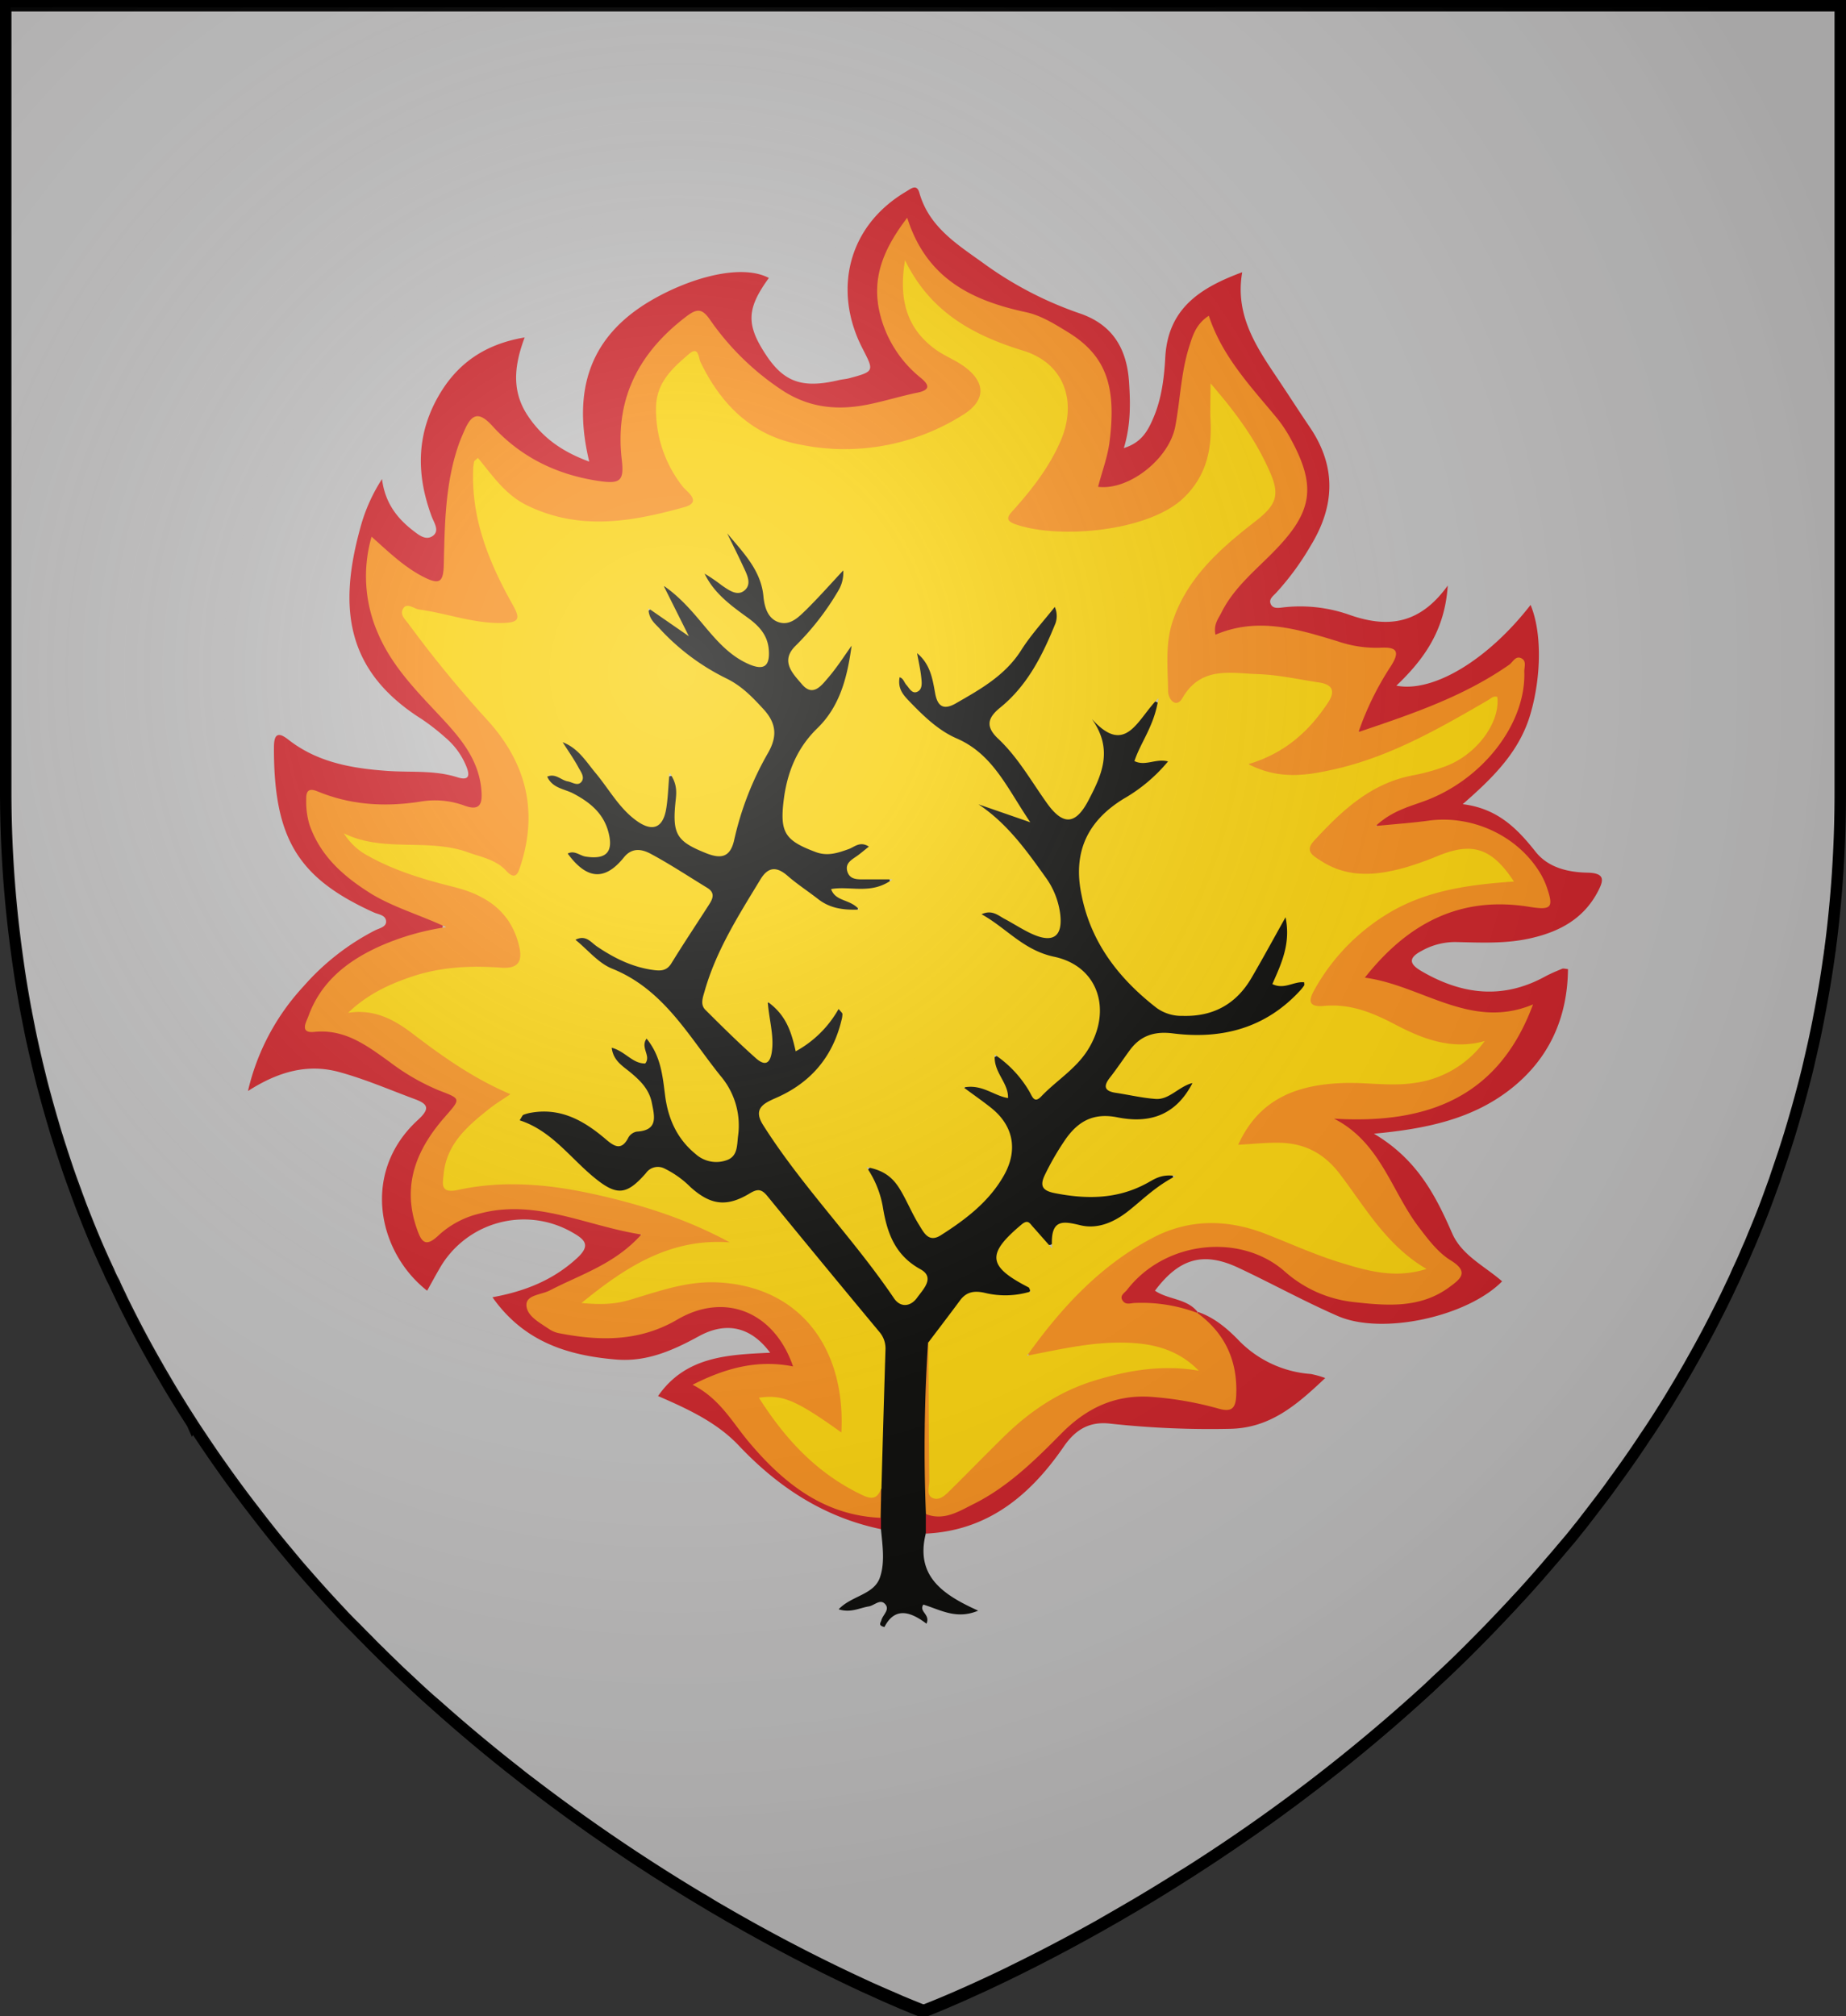 <?xml version="1.0" encoding="UTF-8" standalone="no"?>
<svg
   viewBox="0 0 483 527.48"
   version="1.1"
   id="svg40807"
   sodipodi:docname="House Marbrand GoT.svg"
   inkscape:version="1.2.1 (9c6d41e410, 2022-07-14)"
   xmlns:inkscape="http://www.inkscape.org/namespaces/inkscape"
   xmlns:sodipodi="http://sodipodi.sourceforge.net/DTD/sodipodi-0.dtd"
   xmlns="http://www.w3.org/2000/svg"
   xmlns:svg="http://www.w3.org/2000/svg">
  <rect x="0" y="0" width="483" height="527.48" fill="#333333" stroke="none"/>
  <sodipodi:namedview
     id="namedview40809"
     pagecolor="#ffffff"
     bordercolor="#000000"
     borderopacity="0.25"
     inkscape:showpageshadow="2"
     inkscape:pageopacity="0.0"
     inkscape:pagecheckerboard="0"
     inkscape:deskcolor="#d1d1d1"
     showgrid="false"
     inkscape:zoom="0.79339504"
     inkscape:cx="216.78986"
     inkscape:cy="292.41423"
     inkscape:window-width="1920"
     inkscape:window-height="1017"
     inkscape:window-x="-8"
     inkscape:window-y="-8"
     inkscape:window-maximized="1"
     inkscape:current-layer="svg40807" />
  <defs
     id="defs40786">
    <style
       id="style40784">.cls-1{fill:#c0bfbf;}.cls-2{fill:#cb2026;}.cls-3{fill:#090907;}.cls-4{fill:#f68f1d;}.cls-5{fill:#f9d10b;}.cls-6{fill:none;stroke:#000;stroke-width:3px;}</style>
    <radialGradient
       id="rg"
       gradientUnits="userSpaceOnUse"
       cx="220"
       cy="220"
       r="405"
       gradientTransform="matrix(0.805,0,0,0.803,-0.03,-0.897)">
      <stop
         style="stop-color:#ffffff;stop-opacity:.3"
         offset="0"
         id="stop753" />
      <stop
         style="stop-color:#ffffff;stop-opacity:.2"
         offset=".2"
         id="stop755" />
      <stop
         style="stop-color:#666666;stop-opacity:.1"
         offset=".6"
         id="stop757" />
      <stop
         style="stop-color:#000000;stop-opacity:.13"
         offset="1"
         id="stop759" />
    </radialGradient>
  </defs>
  <title
     id="title40788">House Marbrand</title>
  <g
     id="Layer_2"
     data-name="Layer 2">
    <path
       class="cls-1"
       d="M927,122.76V328.6a314.37,314.37,0,0,1-2.28,38c-.11.93-.24,1.86-.36,2.79s-.24,1.86-.39,2.79q-.7,5.05-1.61,10c-.07.44-.15.87-.23,1.31-.15.8-.29,1.6-.45,2.39s-.34,1.8-.51,2.69l-.45,2.22-.24,1.16c-.15.71-.3,1.44-.47,2.15q-.8,3.55-1.61,7l-.58,2.32-.52,2q-1.52,5.88-3.27,11.61c-.29,1-.59,1.94-.9,2.92l-.6,1.88c-.19.63-.39,1.25-.6,1.86l-1.1,3.26c-.37,1.09-.68,2-1,3-.47,1.28-.92,2.55-1.39,3.81-.36,1-.73,2-1.11,3l-.19.49c-.43,1.14-.87,2.25-1.32,3.37s-.87,2.16-1.32,3.19a3.35,3.35,0,0,1-.18.42c-.4,1-.8,2-1.25,3s-.75,1.75-1.13,2.62l-.66,1.49c-.47,1.07-.95,2.12-1.44,3.15s-.9,2-1.36,2.93l-1,2.12c-.3.63-.6,1.25-.91,1.88-.63,1.32-1.31,2.64-2,4q-2.53,5-5.19,9.77l-2,3.57-.11.21q-2.13,3.71-4.33,7.33c-.71,1.2-1.46,2.39-2.18,3.54-.1.16-.19.31-.3.46-.55.89-1.12,1.78-1.69,2.66l-.66,1c-.65,1-1.31,2-2,3l-.13.18c-.66,1-1.32,2-2,3l-.45.67q-2.26,3.28-4.54,6.46l-.31.42c-.8,1.07-1.54,2.14-2.31,3.19s-1.66,2.23-2.5,3.32q-2.29,3-4.61,6l-.8,1c-.73.93-1.48,1.85-2.22,2.76L854,526.61l-.57.69L851,530.1q-2.83,3.32-5.72,6.53c-.75.85-1.52,1.69-2.29,2.51l-2.22,2.39q-3,3.19-5.93,6.24-2.76,2.83-5.53,5.59c-.91.91-1.84,1.82-2.76,2.71s-1.85,1.78-2.78,2.67l-2.28,2.11c-.68.65-1.36,1.28-2.05,1.91a448.64,448.64,0,0,1-61.76,47.47c-.86.55-1.73,1.1-2.58,1.6q-6.42,4.07-12.46,7.63l-2.41,1.4-2.36,1.36-2.34,1.35-2.22,1.28c-8.35,4.68-15.91,8.59-22.38,11.76l-1.61.8c-10.63,5.15-18.11,8.22-21,9.35l-.42.18-.61.23-.14.06h-.08l-.23-.1-.21,0-1.07-.42-.55-.23c-.87-.34-2-.8-3.36-1.38l-.47-.18c-1.76-.8-3.88-1.67-6.33-2.77l-1.39-.61a443.16,443.16,0,0,1-39.74-20.6c-.8-.45-1.61-.92-2.36-1.38a473.14,473.14,0,0,1-44.78-30l-2.62-2c-1-.75-2-1.52-2.95-2.29l-2.81-2.21c-6.19-4.92-12.43-10.15-18.64-15.69L558.08,566q-2.3-2.05-4.59-4.2l-1.67-1.57L550,558.54l-2-1.94c-1.12-1.07-2.24-2.16-3.34-3.26-.84-.8-1.69-1.67-2.52-2.51l-.24-.26q-1.25-1.25-2.5-2.51c-.66-.68-1.32-1.36-2-2l-2-2.07-.13-.15-2.1-2.24q-3.36-3.61-6.66-7.36c-.68-.8-1.36-1.55-2-2.35-.57-.65-1.12-1.28-1.66-1.94l-2-2.39q-4.26-5.11-8.39-10.48-1.13-1.45-2.24-2.92c-1.89-2.47-3.73-5-5.57-7.55l-1.68-2.39c-.13-.16-.24-.34-.36-.5-.59-.85-1.19-1.7-1.77-2.55-.95-1.38-1.89-2.77-2.82-4.17q-1.11-1.64-2.18-3.31l-.15-.24-2.22-3.47c-.07-.13-.15-.24-.22-.37-.71-1.14-1.41-2.27-2.1-3.4s-1.49-2.46-2.21-3.7-1.44-2.39-2.13-3.67q-4.6-8-8.77-16.47c-.35-.69-.69-1.38-1-2.08-.22-.44-.44-.89-.65-1.35-.43-.87-.8-1.75-1.25-2.63a27.17,27.17,0,0,1-1.15-2.47l-.23-.48c-.26-.58-.52-1.16-.8-1.75l-.26-.57c-.26-.58-.52-1.18-.8-1.77q-1.44-3.26-2.78-6.58c-.42-1-.8-2-1.23-3.07-.1-.26-.21-.53-.31-.8-.4-1-.8-2-1.16-3s-.68-1.82-1-2.74l-.23-.65c-.18-.45-.34-.91-.5-1.36q-1-2.69-1.89-5.44c-.21-.6-.4-1.21-.6-1.8-.26-.8-.51-1.54-.75-2.31-.14-.42-.26-.8-.39-1.22-.26-.8-.5-1.6-.75-2.39-.31-1-.61-2.06-.92-3.1-.18-.65-.39-1.28-.57-2-.37-1.28-.74-2.58-1.08-3.89-.19-.68-.37-1.35-.55-2-.13-.5-.26-1-.39-1.51-.32-1.22-.63-2.46-.92-3.7-.18-.7-.35-1.4-.52-2.11-.07-.29-.13-.57-.19-.85-.37-1.55-.71-3.11-1.07-4.69-.26-1.16-.5-2.33-.74-3.5-.14-.71-.29-1.43-.43-2.14s-.32-1.6-.47-2.45a2.13,2.13,0,0,0-.1-.47c-.15-.8-.3-1.64-.45-2.48s-.31-1.84-.47-2.77-.3-1.8-.45-2.71q-.87-5.52-1.56-11.17A314.73,314.73,0,0,1,447,328.58V122.76Z"
       transform="translate(-445.5 -121.26)"
       id="path40790" />
  </g>
  <g
     id="Layer_4"
     data-name="Layer 4">
    <path
       class="cls-2"
       d="M676,521.33c-14.87-3.11-26.89-10.95-37.21-21.89-5.68-6-13.17-9.5-21.11-12.94,7.19-10.37,18.18-10.82,29.33-11.33-5-6.77-11.46-8.26-18.65-4.32-6.78,3.71-13.65,6.76-21.6,6.1-12.74-1.05-24.21-4.65-32.41-16.3,8.67-1.58,16-4.57,22.18-10.28,3.35-3.1,2.3-4.62-.94-6.48a25.39,25.39,0,0,0-35.14,9.35c-1.09,1.87-2.12,3.79-3.19,5.7-13-10.18-17.29-31.07-2.42-44.67,3.34-3.05,2.58-4.19-.85-5.47-6.6-2.45-13.1-5.27-19.87-7.1-8.11-2.19-15.8-.11-23.74,5a60.16,60.16,0,0,1,14.51-27.36,63.24,63.24,0,0,1,18.73-14.67c1.13-.56,2.89-.88,2.9-2.26,0-1.79-2-1.87-3.27-2.46-19.51-8.87-26.16-19-26.07-43.19,0-3.06.81-4.34,3.75-2,7.65,6,16.77,7.56,26.06,8.2,6.09.42,12.27-.24,18.22,1.67,3.23,1,3.17-.71,2.31-2.84A19.39,19.39,0,0,0,562,314.2a57.47,57.47,0,0,0-6.14-4.79C536,296.88,534,280.36,539.74,259.49a44.83,44.83,0,0,1,5.71-12.9c.77,6.11,3.84,10.17,8.08,13.45,1.49,1.15,3.25,2.61,5,1.56,2.11-1.26.64-3.42,0-5-4.07-10.81-4.2-21.37,1.65-31.63,4.86-8.53,12.09-13.66,22.6-15.43-2.73,7.28-3.51,14,.82,20.49,3.74,5.6,8.75,9.32,16.07,12-4.38-18.22-.2-32.5,16-42.05,10.32-6.08,23.77-9.81,31-6-5.8,8-6,12.13-.84,20,4.76,7.27,9.6,9,19.2,6.72.9-.21,1.84-.26,2.73-.5,6.66-1.78,6.43-1.88,3.33-7.93-7.51-14.7-4.08-31.71,11.54-40.92,1.24-.73,2.73-2.09,3.43.38,2.55,9,10,13.52,16.84,18.46a95.33,95.33,0,0,0,25.07,13.05c8.86,3,12.4,9.5,12.95,18.08.35,5.51.47,11.07-1.37,17.17,4.78-1.48,6.36-4.71,7.77-8,2.13-5,2.78-10.44,3.07-15.73.7-12.76,9.05-18.18,20.13-22.28-1.9,10.9,3.37,19.07,8.83,27.18,3,4.46,5.9,9,8.91,13.44,6.9,10.22,6.53,20.47.25,30.8a70.8,70.8,0,0,1-9.18,12.53c-.74.77-1.87,1.58-1.38,2.79s1.68,1.14,2.87,1a38.79,38.79,0,0,1,17.48,1.8c10.07,3.61,18.56,2.77,26-7.56-.77,11.8-6.26,19.33-13.44,26.19,9.77,1.9,24.11-6.94,35.11-21.13,3,7.2,2.81,18.68,0,28.43s-9.5,16.52-17.76,23.7c9.18,1.14,14.29,6.42,19.08,12.46,3.3,4.16,8.49,5.36,13.53,5.46,4.77.09,4.3,2.05,2.69,5.07-3.68,6.92-9.8,10.28-17.14,12-6.6,1.58-13.28,1.23-19.94,1.08a17.94,17.94,0,0,0-9,2.33c-3.43,1.81-3.29,3.38,0,5.29,10.52,6.14,21.2,7.47,32.25,1.45,1.46-.8,3-1.43,4.55-2.08.3-.13.72,0,1.53.1-.14,13-5.11,23.79-15.42,31.69-9.78,7.49-21.5,10.09-35.36,11.36,11.31,6.71,16.13,16.13,20.48,26.08,2.52,5.76,8.5,8.56,13.06,12.55-9.07,9.22-31.34,14.16-43,9.07-8.83-3.85-17.29-8.53-26-12.62-9.15-4.29-15.47-2.49-21.83,6,3.48,2.38,8.36,2,11.17,5.58l-.59.61c-5.52-.24-11-1.35-16.52-1.46-3.79-.07-4.48-2.05-2.51-5.19,7.16-11.39,26.78-16,38.33-8.89,2.54,1.55,4.92,3.33,7.34,5.06,9.41,6.73,20,7.29,30.95,5.83a16.93,16.93,0,0,0,7.59-3.34c2-1.48,2.63-3.14.47-5-7.68-6.51-12.81-14.8-17.14-23.76-2-4.05-5.7-6.79-9-9.77-1.48-1.32-4-2.44-3.29-4.68.84-2.6,3.73-1.81,5.85-1.92,3-.16,5.94,0,8.91-.06,14.2-.42,24.31-8,32.48-18.81a15.44,15.44,0,0,0,1.8-3.45,5.63,5.63,0,0,0,.71-2.73c-1-1.41-2.34-.3-3.49-.2-6.94.64-13.7.21-20.23-2.56-5-2.11-9.94-4.16-15.3-5.12-3.46-.62-3.9-2.43-1.76-5,10.74-12.89,24.24-19.22,41.21-17.33,1.42.16,3.15,1.3,4.21,0,1.19-1.5-.08-3.19-.78-4.65-4.61-9.59-16.34-15.76-27.95-14.58-3.69.37-7.41.5-11.09,1.05-1.25.19-2.81.2-3.34-1.29s.76-2.39,1.8-3.1c3.09-2.13,6.67-3.21,10.12-4.58,12-4.78,20.83-12.71,24.48-25.55a19.7,19.7,0,0,0,.88-4.36,3.92,3.92,0,0,0-.46-2.74c-1.46-.94-2.34.44-3.33,1.05-10.36,6.35-21.57,10.79-33,14.69-1.68.57-3.76,1.69-5.16-.05s.12-3.52.75-5.21a83.56,83.56,0,0,1,5.51-10.94c1.46-2.63,1.27-4.17-2.2-4.23-5.46-.08-10.63-1.73-15.76-3.34-7.06-2.22-14.12-3-21.4-1.2-1.72.43-3.79,1.26-5.09-.74-1.18-1.81-.14-3.57.69-5.24,2.59-5.25,6.44-9.5,10.66-13.47a45.68,45.68,0,0,0,10.23-13.1c2.1-4.29,2.37-8.51.26-12.85-1.95-4-3.82-8.08-6.75-11.5-6.26-7.31-12.81-14.4-16.67-24.7-4.21,6.8-5.12,13.38-5.52,19.91-.72,11.69-6.34,19.49-17.24,23.57-1.91.72-4,1.76-5.84.37-2.17-1.64-.47-3.79,0-5.62,1.17-4.88,2.46-9.68,2.38-14.79-.16-9.88-4.54-16.94-13.31-21.45a63.25,63.25,0,0,0-15.56-6c-9.27-2-16.25-7-20.76-15.38-.75-1.39-1.37-3.57-3.21-3.49-2.21.1-2.4,2.56-3.1,4.18-4.68,10.79-2.23,20.27,5.45,28.74.62.69,1.32,1.31,1.94,2,4,4.54,3.56,6.15-2.44,7.77-6.28,1.7-12.6,3.59-19.11,3.6-8.39,0-15.42-4-21.52-9.33-4.44-3.91-8.88-8-12.22-12.93-1.88-2.81-3.58-3.11-6.29-.93-9.61,7.76-15.84,17.13-15.2,30,0,.56,0,1.12,0,1.67,1.36,12.87-3.55,11.19-11.69,9.67-9-1.68-16.57-6.32-23.3-12.41-4.17-3.77-5.22-3.55-7.34,1.68-3.85,9.5-3.16,19.71-4.48,29.61-.12.91,0,1.86-.07,2.78-.39,5.37-1.84,6.29-6.67,4.15-4.42-2-8.22-4.88-12.5-8.72a34.49,34.49,0,0,0,1.83,20.85c2.88,7.2,7.59,13.18,13.07,18.54a79.64,79.64,0,0,1,10.6,12.88,22.65,22.65,0,0,1,2.86,6c2.63,8.72.52,11.2-8.25,9.69a28.88,28.88,0,0,0-10.54-.2c-7.35,1.49-14.38.52-21.41-1.62-4-1.22-5.2-.07-4.18,4,1.8,7.2,6.25,12.53,12.31,16.63a74.71,74.71,0,0,0,17.43,8.62c1.74.61,4,1.27,3.95,3.37s-2.64,2.31-4.34,2.76c-7.06,1.86-13.77,4.43-19.72,8.8a26.64,26.64,0,0,0-6.56,6.75c-4.05,6.1-3.84,6.41,3.16,8.28a40.78,40.78,0,0,1,13.75,7.2,60.21,60.21,0,0,0,15,8.48c4.74,1.78,5.15,3.43,1.64,7.24-4.92,5.34-8.49,11.24-9.47,18.54a12,12,0,0,0-.32,2.76c.31,3.13.1,7,2.73,8.72,2.43,1.63,4.51-1.7,6.68-2.89,8.31-4.57,17.15-4.46,26.05-3,6.59,1.08,12.89,3.52,19.48,4.75,1.59.3,3.53.53,3.78,2.66.22,1.84-1,3.15-2.34,4.2-6,4.87-13.18,7.54-19.93,11-1.81.94-5.11.8-4.69,3.75.35,2.45,2.87,3.91,5.21,4.57,9.38,2.61,18.69,2.86,27.73-1.44,1.17-.56,2.28-1.26,3.43-1.86,11.94-6.19,24.12-2.27,30.44,9.8,2.15,4.11,1.45,5.38-3.22,5-6.67-.57-12.77,1.06-19.6,3.88,8.25,6,11.6,15.21,18.78,21.24a62.27,62.27,0,0,0,27.68,13.46C677.18,519.44,677.26,520.53,676,521.33Z"
       transform="translate(-445.5 -121.26)"
       id="path40793" />
    <path
       class="cls-3"
       d="M676,521.33v-2.89c-1.69-2.11-1-4.61-1.19-7-.18-11.14,1.8-22.19,1.3-33.36a13.78,13.78,0,0,0-3.38-9.09c-8.78-10.07-16-21.38-25.31-31.09-2.4-2.52-4.19-3.51-7.58-1.84-4.41,2.17-8.7.67-12.63-1.86-1.72-1.11-3.19-2.55-4.84-3.76-2.92-2.14-5.7-2.76-8.23.55-3.11,4.07-6.71,3.9-10.78,1.46a47.52,47.52,0,0,1-9.94-8,34.47,34.47,0,0,0-9.07-7.3c-1.47-.75-3.35-1.57-2.85-3.6s2.61-2.41,4.5-2.56c6-.48,11.33,1.47,16.13,5,4.25,3.14,7.79,2.81,11.62-1,2-2.05,1.15-6.52-2-10-1.63-1.8-3.86-2.93-5.41-4.8-1.05-1.28-2.35-2.82-1.18-4.46s2.82-.65,4,.1c2.18,1.34,3,1.36,4.26-1.46,1.39-3.23,3.36-.91,4.27.89a35.71,35.71,0,0,1,3.17,12.34,20.08,20.08,0,0,0,7.26,14c1.77,1.44,3.79,2.62,6.14,1.71,2.53-1,2.53-3.4,2.68-5.65A19.17,19.17,0,0,0,633.7,405c-4.78-6.86-10.22-13.22-14.94-20.13-1.81-2.66-4.89-4-7.75-5.3a52.12,52.12,0,0,1-13.51-9.73c-.91-.85-2.22-1.91-1.13-3.27.92-1.15,2.42-.84,3.61-.2,4.23,2.29,8.17,5.07,12.93,6.41,4,1.12,6.86.49,8.88-3.3a88.88,88.88,0,0,1,5.51-8.37c3.34-4.85,3-5.9-2.15-9.15-1.73-1.08-3.57-2-5.23-3.19-4.44-3.11-8.31-4.05-12.69.68-3,3.28-9.54,1.83-12.39-1.92-.67-.87-1.5-1.83-.93-3s1.83-1.08,2.95-1c2.29.07,5.15,1.38,6.19-1.89.89-2.79-.85-5-2.59-7-2.37-2.74-5.51-4.35-8.64-6-1.62-.85-4-1.79-3.43-3.83.66-2.39,3.06-1.18,4.8-.94.72.1,1.45.34,2.15-.29.34-1.82-1.08-3-1.77-4.47s-2.36-3.25-.8-4.48c1.83-1.44,3.3.69,4.61,1.85,2.1,1.86,3.57,4.26,5.29,6.46,2.74,3.51,5.27,7.23,8.47,10.33,4,3.84,6.39,3,7.6-2.24.33-1.45.33-3,.7-4.4.26-1,.44-2.4,1.86-2.36s2.15,1.27,2.48,2.6c.51,2.07-.19,4.05-.48,6.06-.49,3.41.36,6.15,3.42,8.18,5.91,3.92,8.38,3.11,10.27-3.7a89.58,89.58,0,0,1,6.33-16c4.79-9.61,3.16-15.12-6.49-20.27-6.94-3.7-13.5-7.82-18.82-13.69-.5-.55-1.08-1-1.52-1.63-1.07-1.44-3-3-1.3-4.77,1.33-1.33,3.1.15,4.51,1a28.24,28.24,0,0,1,2.52,1.95c-.89-2.33-2.32-4.33-3-6.65-.31-1.06-.69-2.3.43-3s2.17.09,3,.77c3.92,3.21,6.7,7.44,9.91,11.27a27,27,0,0,0,7.6,6.42c1.12.63,2.39,1.51,3.6.5s1-2.71.48-4.13c-1-2.56-3.05-4.16-5.11-5.75a52.55,52.55,0,0,1-9.17-8.91c-.81-1-1.55-2.43-.34-3.5.95-.83,2.08.08,3,.65,1.84,1.09,3.78,3.85,5.76,2.17,2.26-1.9-.39-4.34-1.06-6.52-.76-2.47-3.93-5.65-.77-7.28,2.35-1.21,3.56,3,5,5a32.91,32.91,0,0,1,5.37,12.71c.92,4.88,4.23,5.78,8.17,2.63a56,56,0,0,0,7.65-8.08c1.07-1.27,2.56-2.76,4.25-1.51,1.41,1,.38,2.77-.19,4.09-2.25,5.17-5.76,9.51-9.29,13.83-.82,1-1.83,1.85-2.57,2.93-1.84,2.7-.74,5.1,1.2,7,2.33,2.29,4,.15,5.6-1.38a26.41,26.41,0,0,0,3.53-5c.76-1.17,1.39-3,3.25-2.35,2,.76,1.73,2.77,1.28,4.34-1.89,6.64-4.19,13.11-9.18,18.2a29.71,29.71,0,0,0-8.63,20c-.33,6.64,4.58,11.36,11.42,10.76a16.87,16.87,0,0,0,3.25-.75c1.92-.56,4.23-2.19,5.76-.51,2,2.17-1,3.39-2,5s-.3,2.35,1.32,2.65c.37.07.75,0,1.11.11,2,.37,5.43-.61,5.47,2.21,0,3-3.35,3.44-6,3.81a33.24,33.24,0,0,1-5-.08c1.11,1.3,3.74,1.93,2.25,4.22-1.09,1.67-3,1-4.64.66-4.6-.86-7.86-4.06-11.45-6.66-5.43-3.94-6.83-3.87-10,1.72-4.1,7.27-8.44,14.42-11.32,22.34-1.43,3.94-1.2,7.14,2.06,10.05,2.63,2.34,5,5,7.55,7.42.9.83,1.81,2.22,3.26,1.47,1.12-.58.77-2,.81-3.06a37.14,37.14,0,0,0-.43-6.67c-.18-1.27-.47-2.82.9-3.52,1.64-.83,2.77.55,3.79,1.57a15.3,15.3,0,0,1,3.54,6.25c.79,2.46,2,2.2,3.64.81a59.68,59.68,0,0,0,5-5.26c1-1.08,2.1-2.46,3.75-1.34,1.27.86.87,2.34.57,3.6-1.87,7.75-5.9,14-12.88,18.08-1.28.75-2.61,1.42-4,2.06-4,1.89-4.38,4.47-1.95,8,6.28,9.23,13.34,17.86,20.33,26.53,3.5,4.34,7.05,8.61,10.18,13.24,1.41,2.09,3.37,4.74,6.22,1.88,2.59-2.6.81-4.75-1.52-6.4-5-3.51-6.66-8.66-7.7-14.3a53.91,53.91,0,0,0-2.63-8.51c-.39-1.08-.59-2.27.46-3.07a3,3,0,0,1,3.18,0c4.12,1.92,6.38,5.49,8.36,9.36,4.43,8.68,5.31,8.85,12.71,2.58a69.73,69.73,0,0,0,6.36-6.25c6.84-7.5,6.19-15.11-1.66-21.55-1.75-1.43-5.46-2.67-4.21-5,1.59-3,4.94-.94,7.52,0a1.45,1.45,0,0,0,1.07,0,1,1,0,0,0,.13-1c-.54-2.36-3.7-5.13-.93-7,2.92-1.93,4.86,1.63,6.64,3.54,4.7,5.05,4.55,5,10.15.7,5.09-3.95,8-9.16,9.62-15.25.68-2.56.37-4.94-1.68-6.63-4-3.26-7.29-7.29-12.92-8.26-6.14-1.06-9.85-6.39-14.74-9.67a1.69,1.69,0,0,1-.6-2.42,2.7,2.7,0,0,1,2.49-1c3.17.11,5.35,2.42,8,3.63,2.45,1.1,5.12,3.69,7.65,1.5,2.71-2.35,1-5.77-.29-8.27a56.49,56.49,0,0,0-15.21-19c-1-.81-2.15-1.47-3.09-2.38s-1.72-1.62-1.16-2.86,1.89-.89,2.92-.63c2.52.64,4.9,1.73,8,2.63-4.28-7-8.21-13.4-15.45-17.35A48.25,48.25,0,0,1,681,304c-1.11-1.4-2.65-3.1-1.47-5,1.52-2.44,3.19.8,4.82.29a2.37,2.37,0,0,0,.4-1.64c0-2.09-1.63-5.26,1.13-5.9,3.42-.79,3.71,3,4.45,5.26,2.68,8.44,2.51,8.18,10.55,3.66,7.35-4.13,11.17-11.23,16.24-17.32,1.33-1.6,2.43-4.81,4.87-3.35s1.16,4.39.19,6.63c-3.35,7.7-7.07,15.17-13.79,20.61-2.36,1.91-2.45,4.1-.59,6.29a186.58,186.58,0,0,1,13,17.37c2.26,3.4,5.13,3.15,7.19.07,3.54-5.29,6.66-10.89,3.23-17.57-.6-1.16-1.34-2.44-.27-3.61s2.55-.73,3.57,0c3.83,2.91,6.49,1.24,8.87-2a9.92,9.92,0,0,1,2.3-2.41,2.29,2.29,0,0,1,2.58-.39c1,.58.85,1.58.73,2.48-.51,3.87-2.62,7.23-3.82,10.72,2,1.89,5.39-.62,6.08,2.28.74,3.09-2.39,4.27-4.26,5.93a48.2,48.2,0,0,1-6.22,4.7c-10.87,6.89-14.17,16.52-9.86,28.62,3.34,9.39,9.36,16.85,16.92,23.1,5.18,4.28,14.35,3.16,19.89-2.23,4.6-4.48,7.37-10.2,10.34-15.78.85-1.6,1.39-4.16,3.52-3.74,2.56.49,1.85,3.23,1.93,5.16.16,3.6-1.74,6.75-2.58,9.82a1.59,1.59,0,0,0,1.6,1c1.59.08,3.67-.82,4.43,1.23s-.94,3.42-2.27,4.71c-8.93,8.64-19.9,11.08-31.83,10.1-6.13-.5-14,4.57-15.32,10.26-.43,1.82.56,2.36,1.92,2.71,4.56,1.16,9.08,2,13.43-.9,1.3-.87,3.14-2.28,4.47-.64s-.5,3.06-1.41,4.36a13.39,13.39,0,0,1-10.38,5.71c-2.22.18-4.46.09-6.69.09-10,0-14.48,3.24-18,12.47-1.19,3.13-.28,4.24,2.86,4.94a31.22,31.22,0,0,0,21.59-2.95c2.09-1.05,5-3.83,6.77-.75,1.49,2.66-2.43,3.51-4.05,5.05a67.08,67.08,0,0,1-8.23,6.65,16.69,16.69,0,0,1-11,3.15c-3.09-.27-6-1.68-7.63,2.78-.78,2.09-3,.27-4.11-.79-3.9-3.83-5.26-.1-7.21,2.2-2.55,3-2,5.24,1.41,7.12,1.68.93,4.48,1.62,3.83,4.07s-3.48,2.36-5.65,2.74a2.69,2.69,0,0,1-1.11,0c-11.21-3-14.75,5.46-19,12.82-.72,14.09-.24,28.16-.21,42.24-.29,2,.13,4.2-1.39,5.92-2.85,11.2,4.31,16.09,13.68,20.31-5.69,2.41-9.85-.21-14.35-1.59-1.25,1.88,1.92,2.54.82,5-3.9-2.95-8.16-4.68-11,.87-1.73-.4-1-1.1-.81-1.74.36-1.49,2.48-2.89.83-4.42-1.25-1.16-2.71.54-4.12.77-2.44.4-4.77,1.76-7.88.75,3.42-3.62,9.37-3.78,10.85-8.48C677.06,530,676.41,525.57,676,521.33Z"
       transform="translate(-445.5 -121.26)"
       id="path40795" />
    <path
       class="cls-2"
       d="M687.74,522.49l0-5.07c12.49-2.17,22.46-9.19,30.35-18.32,11.76-13.61,25.78-16,42.16-11.88,6.86,1.74,8,.62,6.83-6.27-.77-4.64-2.12-9-6.13-12.08-1.29-1-2.69-2.09-2.21-4.12l.21-.25c4.14,1.4,7.52,4.23,10.4,7.17a29.19,29.19,0,0,0,19.11,9.06,24.18,24.18,0,0,1,3.78,1.06c-7.45,7.05-14.48,13.18-25.14,13.29a240.33,240.33,0,0,1-31.08-1.36c-5.29-.63-9,1.39-12.14,5.93C715.17,512.34,704.1,521.71,687.74,522.49Z"
       transform="translate(-445.5 -121.26)"
       id="path40797" />
    <path
       class="cls-4"
       d="M758.76,464.75c7.26,5.32,10.55,12.45,10.2,21.45-.14,3.47-1.11,4.61-4.71,3.57a88.54,88.54,0,0,0-16.84-3c-9.89-.87-17.55,2.77-24.3,9.62s-13.92,13.9-22.82,18.33c-3.86,1.92-7.78,4.52-12.53,2.66a427.74,427.74,0,0,1,.57-45c2.42,2,1.62,4.78,1.65,7.27.13,10.18,0,20.37.11,30.45,2.56.9,3.5-.83,4.61-1.88,3.91-3.71,7.69-7.55,11.47-11.39,13.53-13.75,30-19.85,49.1-18.91-10.84-6.17-22.26-4-33.68-2.15-2.42.39-5.6,2.47-7.11-.34-1.32-2.46,1.5-4.64,3.09-6.63,8.93-11.13,18.95-20.87,32.41-26.53a32.82,32.82,0,0,1,21.27-1.35A111.69,111.69,0,0,1,789,447.48a67,67,0,0,0,26.59,5.46c-8.25-5.89-13.54-13.33-18.53-20.86-5.62-8.48-13.13-11.57-22.89-10.31-1.77.23-4,1.14-5.14-.8s.64-3.8,1.72-5.48c6.25-9.73,16.06-11.87,26.59-12.45,5.74-.31,11.45.73,17.24,0,6.16-.73,11.18-3.4,16.32-7.56-8.36.45-15.4-1.86-22-5.47a32,32,0,0,0-15.9-4.29c-6.24,0-7.44-2.13-4.16-7.53,9-14.83,22.14-23.74,39.37-26.37,3.12-.48,6.25-.85,9.34-1.48.14,0,.24-.26.35-.39-4.26-5.2-7.79-6.35-14-4.06a92.78,92.78,0,0,1-16.52,4.93,23.27,23.27,0,0,1-16.61-3.06c-4.37-2.67-4.66-5.06-1.3-9,7.5-8.72,16.63-14.7,28.07-17,8.58-1.7,14.91-6.29,18.14-15.19-2.49-.36-3.91,1.24-5.53,2.12-13.41,7.3-26.86,14.41-42.36,16.38a31.38,31.38,0,0,1-11.58-.84c-1.64-.4-3.62-.87-3.94-2.65-.37-2.05,1.74-2.65,3.21-3.26,5.84-2.45,10.27-6.67,14.2-11.41,3.08-3.72,2.48-5.37-2.36-6.19a107,107,0,0,0-20.48-2c-3.74.09-6.91,1-9.31,4-1.24,1.6-2.7,3.43-5.07,2.65-2.86-.94-2.7-3.63-3-6-1.74-16,5.36-28,17.09-37.9,2-1.68,4.07-3.25,6.08-4.9,5.1-4.18,5.76-7,2.88-13.07a87.5,87.5,0,0,0-12-18.2c0,3.55,0,6.44,0,9.31-.19,10.28-4.83,17.84-14.2,22.08a56.31,56.31,0,0,1-35.93,3.57c-5.49-1.19-6.19-3.51-2.63-8.13s7.49-9.16,10-14.67c5.29-11.57,2.25-19.5-9.65-23.78-8.45-3-16.74-6.25-22.86-13.27-2-2.24-4-4.41-5-7.08.58,11.67,2.3,14.52,12.75,20.83,9.43,5.7,9.44,12.6-.1,18-12.28,6.9-25.65,9-39.36,7.08-12.12-1.68-21-8.86-27.22-19.36-2.85-4.82-3.57-4.85-7.32-.52-4.44,5.13-3.76,11-2.39,16.91,1.07,4.64,3.75,8.45,6.43,12.26,2.23,3.18,1.66,5.82-2.17,6.84-14.21,3.79-28.39,6.05-42.25-1.52-4.14-2.26-7.3-5.53-10.84-10.37A54.39,54.39,0,0,0,575.32,267c1.67,3.92,3.39,7.84,5.39,11.62,2.63,5,1.59,6.54-4.16,6.85-5.09.27-10-1-14.85-2.08-2.51-.55-5-1.37-7.93-1.38-.17,2.53,1.5,3.88,2.66,5.37,5.81,7.48,12,14.68,18.22,21.8,9.34,10.66,12.92,22.78,9,36.72-1.58,5.65-3.05,6.14-8.09,3.08-6.71-4.08-14.27-5.11-21.91-5.45-4.79-.21-9.62.14-15-2.18,8.79,5.93,17.92,8.36,27,10.86,7.54,2.07,13.57,6.09,16.22,13.88,2.4,7.06.54,9.89-6.93,9.64-12.4-.41-24,1.83-35.06,9.17,6.9.08,11.69,3.73,16.56,7.28,6.16,4.48,12.37,8.87,19.27,12.22,4.81,2.34,4.87,3.49.38,6.8a62.79,62.79,0,0,0-9.43,8.64,13.08,13.08,0,0,0-2.77,5.41c-1.42,5.14-.64,6.16,4.51,5.36,12.92-2,25.47-.27,38,3a192.25,192.25,0,0,1,24.34,7.76c1,.43,2,.9,3,1.39,1.48.73,3.58,1.38,3.33,3.27-.32,2.41-2.8,2.2-4.51,2.11-11.35-.6-20.28,5.16-29.22,10.92a1.84,1.84,0,0,0-.93,1.67c5.69.4,10.76-2,16-3.48,8.63-2.38,17.09-2.75,25.74.11,12.22,4,18.59,13,21.7,24.81a65.54,65.54,0,0,1,1.58,9.33c.21,1.83.48,4.07-1.27,5.13-1.94,1.18-3.4-.72-4.76-1.86-3.32-2.77-6.84-5.13-11.12-6.13a3.51,3.51,0,0,0-3.21.27c6.08,8.9,13.32,16.29,23,21.19,2,1,4,.13,6,.41q-.07,3.92-.15,7.85c-14.91-.64-25.45-9.1-34.46-19.81-4.37-5.19-7.59-11.37-14.75-15,8.82-4.49,17.14-6.61,26.29-4.8-4.84-14.18-17.73-19.58-30.24-12.28-10,5.87-20.43,5.68-31.19,3.55a7.22,7.22,0,0,1-2.53-1.13c-2.46-1.66-5.82-3.42-5.8-6.27,0-2.61,3.95-2.61,6.15-3.77,8-4.17,16.89-6.79,23.92-14.61-14.6-2.3-27.58-9.38-42.27-5.49a24,24,0,0,0-10.72,5.64c-3.64,3.5-4.62,1.63-5.82-1.87-3.88-11.35.05-20.66,7.41-29.06,4.2-4.8,4.28-4.68-1.54-6.91a58.29,58.29,0,0,1-13-7.52c-5.85-4.2-11.63-8.62-19.65-7.8-4,.42-2-2.75-1.51-4.16,3.28-9,10.18-14.4,18.55-18.2a66.86,66.86,0,0,1,17.5-5.05c-7.72-3.52-14.46-5.4-20.35-9.18-6.9-4.42-12.64-9.61-15.43-17.61a20.81,20.81,0,0,1-.86-6.56c-.06-2.15.55-3.15,2.94-2.17,8.62,3.56,17.51,4.12,26.7,2.72a22.51,22.51,0,0,1,11.55.93c4.59,1.78,4.95-.74,4.62-4.24-.75-7.94-5.65-13.59-10.71-19-6.22-6.66-12.61-13.09-16.29-21.66a37.3,37.3,0,0,1-1.71-25.38c4.56,4.07,8.6,8,13.68,10.57,4.31,2.18,5.11,1.14,5.22-3.42.24-10.34.36-20.77,3.72-30.76.47-1.4,1.06-2.77,1.65-4.13,1.79-4.11,3.6-5.35,7.31-1.26,7.34,8.1,16.73,12.73,27.56,14.38,5.92.91,7,.14,6.31-5.62-1.84-16,4.58-28.07,17.1-37.52,2.7-2,4-1.88,6,1a69.6,69.6,0,0,0,19,18.52c7.24,4.71,14.83,5.26,22.88,3.55,4.16-.88,8.24-2.14,12.41-3,3.52-.71,3-2.1.87-3.85a30.9,30.9,0,0,1-10.9-17.66c-1.84-8.81,1.2-16.2,7.34-24.24,5.06,16,17,21.69,31.13,24.72,3.87.83,7.55,3.14,11,5.26,10.12,6.23,12.6,14.46,10.81,28.63-.51,4-2,7.88-3,11.79,8,1,18.57-7.26,20.19-15.79,1.28-6.73,1.47-13.64,3.45-20.25,1-3.17,1.78-6.43,5.33-8.72,3.52,10.72,11,18.51,17.85,26.81a35.45,35.45,0,0,1,3.67,5.56c6.63,12.22,5.63,18.85-4.13,28.93-5,5.18-10.8,9.72-14.1,16.38-.79,1.59-2.08,3-1.55,5.77,11.11-4.73,21.56-1.45,32,1.73a31.22,31.22,0,0,0,10.94,1.68c4.08-.24,5.69.56,2.93,4.85a77.25,77.25,0,0,0-8.44,17.2c14.2-4.78,27.6-9.35,39.41-17.6,1-.7,1.65-2.42,3.15-1.72s.78,2.31.82,3.53c.46,13.68-10.95,28.35-26.3,33.91-4.11,1.49-8.43,2.6-12.59,6.46,5.27-.52,9.55-.81,13.79-1.39,11.56-1.59,23.53,4,29.39,13.94a19.43,19.43,0,0,1,1.61,3.51c1.84,5.33,1.16,6-4.47,5.11-18.19-3-31.94,4.3-43.15,18.51,14.95,2,27.75,13.83,44,7-9,24.35-27.7,31.36-52.06,29.89,12.1,6.18,14.95,18.82,22.08,28.25,2.45,3.23,5.06,6.74,8.41,8.8,5,3.08,2.59,4.88-.28,7-7.69,5.69-16.5,4.89-25.2,3.92a32.48,32.48,0,0,1-18-8.07c-11.46-10-31.16-8.06-41.16,4.87-.63.82-2,1.47-1.22,2.75s2,.78,3.05.71A41.36,41.36,0,0,1,758.76,464.75Z"
       transform="translate(-445.5 -121.26)"
       id="path40799" />
    <path
       class="cls-5"
       d="M676.13,510.58c-.93,2.42-2.07,3.21-4.87,1.89-11.84-5.56-20.24-14.57-27.19-25.53,6.25-.88,9.67.6,21.57,9.08,1.16-22-10.79-38.19-32.34-39.25-8.24-.41-15.67,2.42-23.27,4.64-3.63,1.06-7.17,1.23-12.39.76,12-9.84,23.56-17,38.81-15.87-11.62-6.31-23.84-10.1-36.44-12.81-11.5-2.47-23.12-3.43-34.7-.91-4.67,1-4-1.57-3.73-4.15.78-8,6.35-12.66,12.07-17.19,1.56-1.24,3.29-2.27,5.4-3.71-9.66-4.11-17.73-9.84-25.62-15.86-4.82-3.67-10-6.49-16.84-5.43,4.89-4.74,10.72-7.5,16.84-9.53,7.48-2.48,15.3-2.87,23.09-2.28,5.06.38,5.71-2.08,4.72-6-2.22-8.81-8.64-13-16.87-15.08-7.75-1.94-15.36-4.17-22.4-8.08a16.76,16.76,0,0,1-6.51-6c10.37,5.14,22,1.16,32.55,5,3.48,1.26,7.19,1.86,9.87,4.75,2.48,2.67,3.14.87,3.88-1.48,4.51-14.18,1.38-26.58-8.44-37.55a308.22,308.22,0,0,1-20.79-25.31c-.92-1.28-2.66-2.73-1.45-4.34,1.08-1.43,2.72.21,4.12.39,7.31,1,14.3,3.72,21.86,3.52,4.35-.12,4.61-1.17,2.59-4.77-6.14-10.91-10.83-22.33-10.35-35.22a11.75,11.75,0,0,1,.24-2.2c.07-.29.47-.5,1-1,3.84,4.62,7.14,9.64,12.9,12.44,13.75,6.7,27.47,4.26,41.15.43,4.79-1.34.48-4.16-.39-5.29a32.4,32.4,0,0,1-7.05-20.59c0-6.64,4.26-10.44,8.62-14.18,2.53-2.16,2.46.88,3,2.08,5.27,10.95,13.22,19,25.37,21.48a57.92,57.92,0,0,0,43.24-7.59c6.55-4,6-9.18-.61-13.38-2.19-1.38-4.64-2.38-6.71-3.92-7.45-5.56-9.44-13.16-7.76-23.2C688.94,203,700.22,209,713.19,213c11,3.37,14.17,13.57,9.8,23.65-2.93,6.76-7.31,12.42-12.13,17.83-1.34,1.51-2.87,2.84.32,3.94,11.38,4,34.77,1.87,43.92-6.81,5.91-5.61,7.52-12.51,7.14-20.25-.14-2.88,0-5.78,0-9.79,6.71,7.73,12,15,15.58,23.29,2.63,6,1.57,8.57-3.83,12.77-9.13,7.1-17.76,14.6-21.65,26.12-2,6-1.28,12.12-1.21,18.21,0,2.43,2.17,4.66,3.74,1.94,4.86-8.43,12.62-6.5,19.79-6.27,5.32.18,10.61,1.38,15.9,2.17,3.44.51,4.49,2.13,2.42,5.27-4.92,7.46-11.21,13.22-20.83,16.11,7.89,4.09,15.07,3,22.2,1.41,14.71-3.25,27.59-10.66,40.43-18.11.78-.45,1.42-1.23,2.48-.89.81,6.67-5.34,15.06-13.49,18.13a51.11,51.11,0,0,1-8.54,2.38c-11.1,2.08-18.71,9.31-25.95,17.17-2.55,2.77,0,4,1.71,5.12,7.14,4.72,14.8,3.95,22.48,1.75a83.65,83.65,0,0,0,8.36-3c9-3.64,14-2,19.79,6.75-10.84.76-21.44,2.07-31.06,7.28a53.82,53.82,0,0,0-21,20.79c-1.74,3-1.89,4.87,2.45,4.47,6.74-.62,12.51,1.71,18.46,4.83,7.11,3.73,14.8,6.82,23.5,4.36a27.07,27.07,0,0,1-18.61,11c-6.27.91-12.49-.27-18.74,0-11.8.48-21.72,4.11-27.14,16.14,3.83-.2,7.39-.61,10.95-.52,6.45.16,11.49,2.75,15.58,8.1,6.69,8.76,12.16,18.69,22.72,24.91-8.21,2.62-15.48.5-22.53-1.67-6.71-2.06-13.13-5-19.7-7.56-10-3.85-20-3.91-29.57,1.18-13.38,7.1-23.45,17.77-32.72,30.75,8.5-1.66,16-3.36,23.75-3.43,8-.07,15.27,1.28,21.19,7.35-9.36-1.62-18.27-.16-27.16,2.55-9.31,2.84-17,8-23.87,14.75-4.64,4.55-9.18,9.22-13.8,13.79-1.31,1.29-2.87,3-4.73,2.25s-.93-3-.95-4.52c-.13-12.07-.17-24.14-.24-36.21,2.77-3.68,5.58-7.33,8.29-11,1.68-2.3,3.77-2.57,6.38-2a22.6,22.6,0,0,0,12.07-.32c-.23-.49-.29-1-.54-1.1-10.74-5.52-11-8.74-1.81-16.44,1.71-1.43,2.16-.27,3,.64,1.33,1.48,2.63,3,5,5.64-.63-8,2.95-7.14,7.49-6.06,4.31,1,8.42-.69,12-3.4,3.91-3,7.3-6.65,12.83-9.5-3.9-.64-5.81,1-7.75,2-7.65,4.09-15.63,4.1-23.86,2.48-3.12-.62-4.1-1.78-2.57-4.87a71.24,71.24,0,0,1,5.29-9.12c3.41-4.92,7.48-7.09,13.69-5.84,8.13,1.63,15.15-.33,19.61-9-3.72,1-6.09,4.44-9.66,4.18s-6.94-1.08-10.42-1.6c-3-.45-3.3-1.74-1.52-4s3.47-4.82,5.23-7.21c2.82-3.8,6.47-4.94,11.22-4.34,12.87,1.63,24.33-1.39,33.37-11.28a9.83,9.83,0,0,0,1-1.29c.08-.13,0-.36,0-.79-2.68-.33-5.19,2-8.33.46,2.27-5.21,4.89-10.5,3.45-17.48-3.24,5.78-6,10.88-8.92,15.87q-6,10.27-18,9.93a11.14,11.14,0,0,1-6.79-2.06c-9.83-7.62-17.15-17-19.64-29.43C726.1,344.27,730,336,739.63,330.16a42.47,42.47,0,0,0,11.48-9.69c-3.2-.86-5.88,1.34-8.79-.09,1.64-5,5.24-9.22,6.27-16.44-5.44,5.27-8.43,15.41-17.43,5.4,5.79,8.08,2.52,14.85-.89,21.35s-6.7,6.51-10.88.64-7.6-12-12.76-16.84c-3.36-3.18-2.69-5.46.58-8.11,7.15-5.8,11.11-13.78,14.47-22.09a5.83,5.83,0,0,0-.2-4.24c-3,3.78-6.27,7.34-8.83,11.38C708.47,298,702,301.6,695.57,305.29c-3.18,1.82-4.77.79-5.39-2.64-.68-3.76-1.24-7.6-4.73-10.51.38,2.14.88,4.26,1.1,6.41.13,1.23.34,2.88-.85,3.59-1.51.89-2.26-.83-3.05-1.69-.6-.66-.77-1.72-1.77-2-.57,3.08,1.07,4.76,2.69,6.44,3.63,3.76,7.49,7.5,12.24,9.56,9.53,4.13,13.19,13,19.26,21.94l-13.56-4.7c7.51,5,12.5,12,17.5,19a20.8,20.8,0,0,1,3.89,9.7c.69,5.79-1.77,7.67-7.15,5.31-2.54-1.12-4.87-2.69-7.34-4-1.73-.9-3.31-2.53-6.09-1.25,6.59,3.66,10.93,9.41,19,11.12,11.72,2.49,15.21,14.22,8.79,24.39-3.14,5-8.22,8-12.18,12.16-1.85,1.93-2.33,0-3.07-1.25a29.53,29.53,0,0,0-9.08-9.68c-.42,4.68,3.6,7.22,3.47,11.35-3.73-.58-6.8-3.73-11.61-2.77,2.83,2.09,5.08,3.65,7.22,5.36,5.73,4.59,7,10.85,3.49,17.33-3.88,7.06-10.09,11.78-16.73,16-3.18,2-4.43-.8-5.6-2.66-1.88-3-3.18-6.29-5-9.31s-4.12-5.07-8.81-5.88a26.07,26.07,0,0,1,4.35,10.83c1.12,6.64,3.26,12.3,9.76,15.88,3.94,2.17.7,5.26-.85,7.44-1.67,2.35-4.35,2.7-6.07.15-10.63-15.7-24.08-29.26-34.24-45.32-2.71-4.27.16-5.66,3.18-7,9.18-3.95,15-10.72,17.33-20.41a6,6,0,0,0,.25-1.63c0-.27-.37-.53-1-1.33a28.51,28.51,0,0,1-11.23,11.09c-1.09-4.88-2.41-9.43-7.32-12.93.39,4.8,1.65,8.74,1.1,12.88-.48,3.61-2,3.78-4.17,1.88-4.57-4.06-8.92-8.37-13.25-12.69-1.36-1.36-.68-3.16-.22-4.76,3-10.67,8.91-19.93,14.59-29.28,2-3.36,4.23-3.56,7.16-1,2.51,2.19,5.32,4,8,6.09,2.9,2.24,6.13,2.91,10.72,2.73-2.4-2.84-6.15-2-7.35-5.36,5.09-.92,10.47,1.58,16.07-2.55-3.14,0-5.15,0-7.15,0-1.83,0-4,.21-4.67-2.08s1.37-3.16,2.83-4.25c.86-.64,1.68-1.34,2.81-2.24-2.33-1.5-3.77.11-5.3.66-2.82,1-5.51,1.93-8.61.77-8-3-9.43-5.06-8.38-13.58.89-7.18,3.43-13.58,8.77-18.78,6-5.8,7.89-13.5,9-21.64-2,2.83-3.91,5.81-6.18,8.44-1.72,2-3.92,5-6.74,1.75-2.38-2.79-5.84-6.07-1.81-10.09a70,70,0,0,0,11.25-14.48,9.25,9.25,0,0,0,1.3-5.31c-3.19,3.41-6.28,6.91-9.6,10.2-2,1.93-4.19,4.3-7.19,3.39s-3.84-4.06-4.1-6.79c-.64-6.88-5.33-11.49-9.49-16.5,1.41,2.9,2.87,5.78,4.22,8.71.93,2,2.3,4.5.37,6.19s-4.21-.07-6-1.28a46.44,46.44,0,0,0-4.49-3.07c2.41,5.06,6.78,8.27,11.14,11.42,3,2.15,5.35,4.59,5.65,8.48.34,4.31-1.25,5.51-5.23,3.78-5.11-2.22-8.59-6.37-12.07-10.52-3-3.59-6.07-7.14-10.22-10l6.61,13.22-10.57-7.31c0,2.8,1.74,4,3,5.39a58.82,58.82,0,0,0,17.33,12.93c4,1.94,6.76,4.8,9.7,8,3.6,3.87,3.62,7.36,1.26,11.51A80.8,80.8,0,0,0,637.6,341c-1,4.53-3.39,5.05-7.31,3.49-7.52-3-8.85-4.84-8.11-12.79.23-2.51.84-5-1.51-8.27-.35,3.94-.4,6.81-.89,9.6-.84,4.76-3.48,5.91-7.49,3.13-4.67-3.24-7.34-8.31-10.89-12.58-2.52-3-4.55-6.55-8.68-8.14,1.43,2.27,3,4.47,4.25,6.82.57,1,1.61,2.42.63,3.58s-2.36.05-3.59-.16c-1.74-.31-3.13-2.17-5.33-1.23,1.38,3.06,4.5,3.19,6.82,4.41,4.28,2.25,7.81,5.1,9.14,9.92,1.48,5.37-.47,7.42-5.89,6.59-1.57-.24-2.94-1.74-4.71-.79,5,6.82,9.72,7.19,14.7,1,2.16-2.7,4.8-2.13,7-.95,5.06,2.71,9.87,5.9,14.79,8.9,2.34,1.43,1.35,3.08.29,4.71-3.21,5-6.51,9.94-9.62,15-1.21,2-2.74,2.07-4.74,1.8-5.49-.74-10.25-3.1-14.77-6.16-1.57-1.06-2.89-3.15-5.63-1.75,3.27,2.64,6,6.12,9.64,7.57,13.52,5.45,20,17.71,28.39,28.12a20,20,0,0,1,4.53,15.6c-.31,2.34-.05,5.18-2.73,6.28a8.07,8.07,0,0,1-8.38-1.51c-4.84-3.95-7.22-9.21-8-15.4-.64-5.05-1.11-10.28-4.84-14.8-1.7,2.38,1.26,4.49-.34,6.5-3.34.07-5.2-3.17-8.78-4.12.4,3.41,2.9,4.8,4.85,6.42,2.63,2.18,4.94,4.43,5.65,8s1.71,7.2-3.93,7.53a3.17,3.17,0,0,0-2.19,1.53c-1.91,3.78-3.94,2.15-6.09.33-5.55-4.71-11.57-8.13-19.25-6.83a10.39,10.39,0,0,0-2.13.57c-.27.11-.41.55-1,1.44,8.18,2.65,13,9.53,19.17,14.69s8.74,5,13.87-.86a3.8,3.8,0,0,1,4.91-1.19,25.37,25.37,0,0,1,6.75,4.83c5.28,4.76,9.5,5.29,15.54,1.63,2.07-1.25,3.1-1.08,4.57.71q14.61,17.88,29.38,35.63a6.62,6.62,0,0,1,1.53,4.63Q676.62,492.5,676.13,510.58Z"
       transform="translate(-445.5 -121.26)"
       id="path40801" />
  </g>
  <g
     id="Layer_3"
     data-name="Layer 3">
    <path
       class="cls-6"
       d="M927,122.76V328.6a313.88,313.88,0,0,1-2.28,38c-.11.93-.24,1.86-.36,2.79,0,.2,0,.4-.08.59-.09.74-.19,1.47-.31,2.2-.46,3.37-1,6.69-1.6,10-.07.44-.15.87-.23,1.31-.16.8-.29,1.6-.45,2.4s-.34,1.79-.51,2.69l-.45,2.22-.24,1.15c-.15.71-.3,1.44-.46,2.15-.54,2.37-1.07,4.71-1.61,7l-.58,2.32-.52,2q-1.53,5.88-3.27,11.61c-.29,1-.59,1.94-.9,2.92l-.6,1.88c-.2.63-.4,1.24-.61,1.86-.37,1.09-.73,2.17-1.1,3.25s-.68,2-1,3c-.47,1.28-.93,2.56-1.39,3.81-.36,1-.73,2-1.11,3l-.19.5c-.43,1.14-.87,2.25-1.32,3.36s-.87,2.17-1.31,3.2c0,.15-.12.28-.18.42-.4,1-.8,2-1.25,3s-.76,1.75-1.13,2.62l-.66,1.49c-.48,1.07-1,2.11-1.44,3.15s-.9,2-1.36,2.93l-1,2.12c-.29.63-.6,1.25-.91,1.87-.63,1.33-1.31,2.64-2,4q-2.52,5-5.19,9.77l-2,3.57-.12.21c-1.42,2.47-2.86,4.92-4.33,7.33-.71,1.2-1.46,2.4-2.18,3.54-.11.16-.2.32-.3.47-.55.89-1.12,1.78-1.69,2.66l-.65,1c-.65,1-1.31,2-2,3l-.13.18c-.65,1-1.31,2-2,3l-.45.67q-2.25,3.29-4.54,6.46l-.31.43c-.8,1.07-1.54,2.14-2.31,3.19s-1.66,2.23-2.5,3.32c-1.52,2-3.06,4-4.61,6l-.81,1q-1.09,1.39-2.22,2.76L854,526.61l-.57.69c-.8.94-1.6,1.87-2.41,2.8q-2.82,3.32-5.72,6.53c-.75.85-1.52,1.69-2.29,2.51s-1.47,1.6-2.22,2.4q-3,3.2-5.93,6.24-2.76,2.82-5.53,5.59c-.92.91-1.84,1.82-2.76,2.71s-1.85,1.78-2.79,2.66l-2.28,2.12c-.68.65-1.36,1.28-2,1.91a449.24,449.24,0,0,1-61.76,47.47c-.86.55-1.72,1.1-2.57,1.6q-6.43,4.06-12.47,7.63l-2.41,1.4-2.36,1.37-2.33,1.34-2.23,1.29c-8.34,4.68-15.9,8.59-22.38,11.76l-1.6.8c-10.64,5.15-18.12,8.22-21,9.35l-.42.17-.61.24-.14,0h-.08l-.23-.09-.21,0-1.07-.42-.54-.23c-.87-.34-2-.8-3.37-1.38l-.46-.18c-1.76-.8-3.89-1.67-6.33-2.77l-1.39-.61a442.25,442.25,0,0,1-39.75-20.6c-.8-.44-1.6-.92-2.35-1.38a474,474,0,0,1-44.78-30l-2.63-2c-1-.75-2-1.51-2.94-2.29l-2.81-2.21c-6.19-4.92-12.43-10.15-18.64-15.69L558.08,566q-2.31-2.05-4.59-4.2l-1.67-1.57L550,558.54l-2-1.94c-1.12-1.07-2.23-2.17-3.33-3.27-.85-.79-1.69-1.66-2.52-2.5l-.24-.26c-.84-.83-1.67-1.67-2.5-2.51-.66-.68-1.32-1.36-2-2l-2-2.06-.13-.15-2.1-2.25q-3.36-3.6-6.66-7.36c-.68-.79-1.36-1.54-2.05-2.34-.57-.65-1.12-1.29-1.66-1.94q-1-1.2-2-2.4-4.28-5.1-8.39-10.48c-.76-1-1.5-1.93-2.24-2.92-1.89-2.47-3.73-5-5.57-7.55-.55-.8-1.12-1.59-1.68-2.39-.13-.16-.24-.34-.36-.5-.59-.86-1.19-1.7-1.77-2.56-.94-1.38-1.89-2.77-2.81-4.17-.74-1.09-1.47-2.2-2.19-3.31a1,1,0,0,0-.15-.24l-2.22-3.48-.22-.36c-.7-1.14-1.41-2.27-2.1-3.4s-1.49-2.46-2.21-3.71-1.43-2.39-2.13-3.67q-4.61-8-8.77-16.46c-.35-.69-.69-1.38-1-2.09-.22-.44-.44-.88-.65-1.35-.43-.87-.8-1.74-1.25-2.63a25.91,25.91,0,0,1-1.15-2.47l-.23-.48c-.27-.58-.53-1.16-.81-1.75l-.26-.57c-.27-.59-.52-1.19-.8-1.78q-1.44-3.25-2.79-6.57c-.42-1-.8-2-1.23-3.08-.1-.25-.21-.52-.31-.79-.4-1-.8-2-1.16-3s-.69-1.82-1-2.74l-.24-.65c-.17-.44-.33-.91-.49-1.35q-1-2.7-1.9-5.44c-.21-.6-.4-1.2-.6-1.8-.26-.8-.51-1.54-.75-2.32-.14-.41-.27-.8-.4-1.22-.25-.8-.49-1.59-.75-2.39-.31-1-.61-2.06-.92-3.11-.19-.64-.39-1.28-.57-1.95-.37-1.29-.74-2.58-1.09-3.89-.19-.68-.37-1.35-.55-2-.13-.5-.27-1-.4-1.51-.32-1.22-.62-2.45-.92-3.7-.18-.7-.34-1.4-.52-2.11-.07-.28-.13-.56-.19-.85-.37-1.55-.72-3.11-1.07-4.69-.26-1.16-.5-2.33-.74-3.5-.13-.71-.29-1.43-.42-2.14s-.32-1.59-.48-2.45a1.86,1.86,0,0,0-.09-.47c-.16-.8-.3-1.64-.45-2.48s-.32-1.84-.48-2.77-.29-1.8-.45-2.71q-.57-3.7-1.07-7.47c-.17-1.23-.33-2.47-.48-3.71A312.7,312.7,0,0,1,447,328.58V122.76Z"
       transform="translate(-445.5 -121.26)"
       id="path40804" />
  </g>
  <path
     id="shine"
     d="M 1.58,0.709 V 207.086 c 0,229.665 239.92,319.603 239.92,319.603 0,0 239.92,-89.939 239.92,-319.603 V 0.709 Z"
     style="fill:url(#rg);stroke:#000000;stroke-width:2.412" />
</svg>
